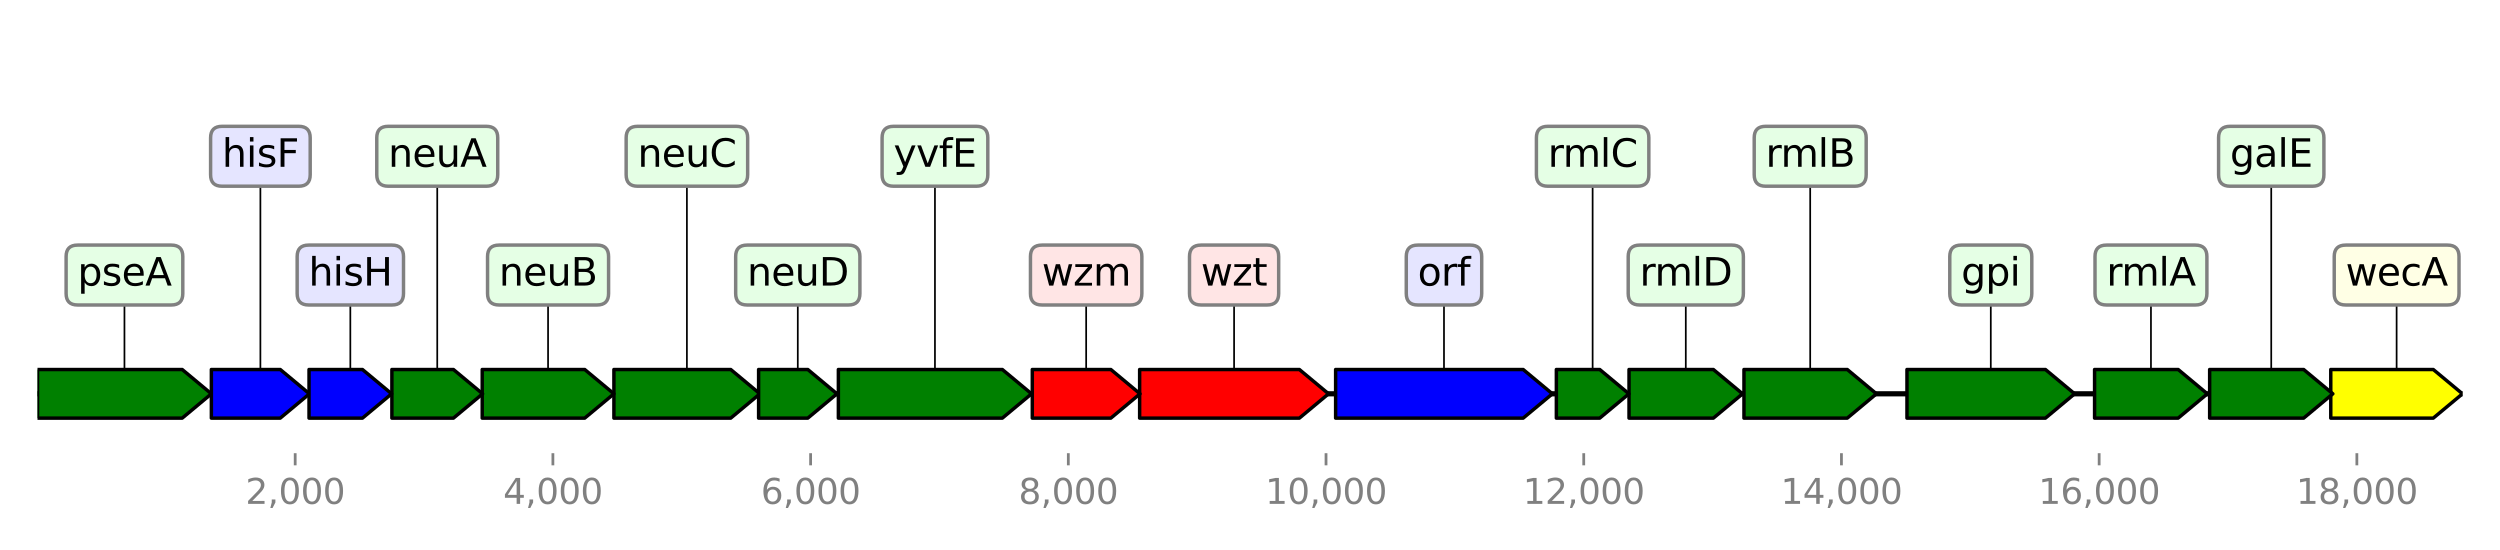 <?xml version="1.0" encoding="utf-8" standalone="no"?>
<!DOCTYPE svg PUBLIC "-//W3C//DTD SVG 1.1//EN"
  "http://www.w3.org/Graphics/SVG/1.1/DTD/svg11.dtd">
<svg height="158.4pt" version="1.1" viewBox="0 0 720 158.4" width="720pt" xmlns="http://www.w3.org/2000/svg" xmlns:xlink="http://www.w3.org/1999/xlink">
 <defs>
  <style type="text/css">*{stroke-linecap:butt;stroke-linejoin:round;}</style>
 </defs>
 <g id="figure_1">
  <g id="patch_1">
   <path d="M 0 158.4 
L 720 158.4 
L 720 0 
L 0 0 
z
" style="fill:#ffffff;"/>
  </g>
  <g id="axes_1">
   <g id="line2d_1">
    <path clip-path="url(#ped164bb887)" d="M 10.8 113.417 
L 709.2 113.417 
" style="fill:none;stroke:#000000;stroke-linecap:square;stroke-width:1.5;"/>
   </g>
   <g id="line2d_2">
    <path clip-path="url(#ped164bb887)" d="M 415.869 79.211 
L 415.869 113.417 
" style="fill:none;stroke:#000000;stroke-linecap:square;stroke-width:0.5;"/>
   </g>
   <g id="line2d_3">
    <path clip-path="url(#ped164bb887)" d="M 269.265 45.006 
L 269.265 113.417 
" style="fill:none;stroke:#000000;stroke-linecap:square;stroke-width:0.5;"/>
   </g>
   <g id="line2d_4">
    <path clip-path="url(#ped164bb887)" d="M 355.417 79.211 
L 355.417 113.417 
" style="fill:none;stroke:#000000;stroke-linecap:square;stroke-width:0.5;"/>
   </g>
   <g id="line2d_5">
    <path clip-path="url(#ped164bb887)" d="M 35.842 79.211 
L 35.842 113.417 
" style="fill:none;stroke:#000000;stroke-linecap:square;stroke-width:0.5;"/>
   </g>
   <g id="line2d_6">
    <path clip-path="url(#ped164bb887)" d="M 573.347 79.211 
L 573.347 113.417 
" style="fill:none;stroke:#000000;stroke-linecap:square;stroke-width:0.5;"/>
   </g>
   <g id="line2d_7">
    <path clip-path="url(#ped164bb887)" d="M 197.828 45.006 
L 197.828 113.417 
" style="fill:none;stroke:#000000;stroke-linecap:square;stroke-width:0.5;"/>
   </g>
   <g id="line2d_8">
    <path clip-path="url(#ped164bb887)" d="M 521.337 45.006 
L 521.337 113.417 
" style="fill:none;stroke:#000000;stroke-linecap:square;stroke-width:0.5;"/>
   </g>
   <g id="line2d_9">
    <path clip-path="url(#ped164bb887)" d="M 157.842 79.211 
L 157.842 113.417 
" style="fill:none;stroke:#000000;stroke-linecap:square;stroke-width:0.5;"/>
   </g>
   <g id="line2d_10">
    <path clip-path="url(#ped164bb887)" d="M 690.226 79.211 
L 690.226 113.417 
" style="fill:none;stroke:#000000;stroke-linecap:square;stroke-width:0.5;"/>
   </g>
   <g id="line2d_11">
    <path clip-path="url(#ped164bb887)" d="M 654.117 45.006 
L 654.117 113.417 
" style="fill:none;stroke:#000000;stroke-linecap:square;stroke-width:0.5;"/>
   </g>
   <g id="line2d_12">
    <path clip-path="url(#ped164bb887)" d="M 485.507 79.211 
L 485.507 113.417 
" style="fill:none;stroke:#000000;stroke-linecap:square;stroke-width:0.5;"/>
   </g>
   <g id="line2d_13">
    <path clip-path="url(#ped164bb887)" d="M 619.475 79.211 
L 619.475 113.417 
" style="fill:none;stroke:#000000;stroke-linecap:square;stroke-width:0.5;"/>
   </g>
   <g id="line2d_14">
    <path clip-path="url(#ped164bb887)" d="M 312.814 79.211 
L 312.814 113.417 
" style="fill:none;stroke:#000000;stroke-linecap:square;stroke-width:0.5;"/>
   </g>
   <g id="line2d_15">
    <path clip-path="url(#ped164bb887)" d="M 74.993 45.006 
L 74.993 113.417 
" style="fill:none;stroke:#000000;stroke-linecap:square;stroke-width:0.5;"/>
   </g>
   <g id="line2d_16">
    <path clip-path="url(#ped164bb887)" d="M 125.927 45.006 
L 125.927 113.417 
" style="fill:none;stroke:#000000;stroke-linecap:square;stroke-width:0.5;"/>
   </g>
   <g id="line2d_17">
    <path clip-path="url(#ped164bb887)" d="M 100.896 79.211 
L 100.896 113.417 
" style="fill:none;stroke:#000000;stroke-linecap:square;stroke-width:0.5;"/>
   </g>
   <g id="line2d_18">
    <path clip-path="url(#ped164bb887)" d="M 229.762 79.211 
L 229.762 113.417 
" style="fill:none;stroke:#000000;stroke-linecap:square;stroke-width:0.5;"/>
   </g>
   <g id="line2d_19">
    <path clip-path="url(#ped164bb887)" d="M 458.676 45.006 
L 458.676 113.417 
" style="fill:none;stroke:#000000;stroke-linecap:square;stroke-width:0.5;"/>
   </g>
   <g id="patch_2">
    <path clip-path="url(#ped164bb887)" d="M 384.66 106.417 
Q 411.669 106.417 438.679 106.417 
L 438.679 106.417 
Q 442.879 109.917 447.079 113.417 
Q 442.879 116.917 438.679 120.417 
L 438.679 120.417 
Q 411.669 120.417 384.66 120.417 
L 384.66 106.417 
z
" style="fill:#0000ff;stroke:#000000;stroke-linecap:round;"/>
   </g>
   <g id="patch_3">
    <path clip-path="url(#ped164bb887)" d="M 241.451 106.417 
Q 265.064 106.417 288.676 106.417 
L 288.676 106.417 
Q 292.878 109.917 297.08 113.417 
Q 292.878 116.917 288.676 120.417 
L 288.676 120.417 
Q 265.064 120.417 241.451 120.417 
L 241.451 106.417 
z
" style="fill:#008000;stroke:#000000;stroke-linecap:round;"/>
   </g>
   <g id="patch_4">
    <path clip-path="url(#ped164bb887)" d="M 328.215 106.417 
Q 351.218 106.417 374.221 106.417 
L 374.221 106.417 
Q 378.42 109.917 382.619 113.417 
Q 378.42 116.917 374.221 120.417 
L 374.221 120.417 
Q 351.218 120.417 328.215 120.417 
L 328.215 106.417 
z
" style="fill:#ff0000;stroke:#000000;stroke-linecap:round;"/>
   </g>
   <g id="patch_5">
    <path clip-path="url(#ped164bb887)" d="M 10.811 106.417 
Q 31.642 106.417 52.473 106.417 
L 52.473 106.417 
Q 56.673 109.917 60.873 113.417 
Q 56.673 116.917 52.473 120.417 
L 52.473 120.417 
Q 31.642 120.417 10.811 120.417 
L 10.811 106.417 
z
" style="fill:#008000;stroke:#000000;stroke-linecap:round;"/>
   </g>
   <g id="patch_6">
    <path clip-path="url(#ped164bb887)" d="M 549.207 106.417 
Q 569.146 106.417 589.086 106.417 
L 589.086 106.417 
Q 593.286 109.917 597.487 113.417 
Q 593.286 116.917 589.086 120.417 
L 589.086 120.417 
Q 569.146 120.417 549.207 120.417 
L 549.207 106.417 
z
" style="fill:#008000;stroke:#000000;stroke-linecap:round;"/>
   </g>
   <g id="patch_7">
    <path clip-path="url(#ped164bb887)" d="M 176.805 106.417 
Q 193.629 106.417 210.452 106.417 
L 210.452 106.417 
Q 214.651 109.917 218.851 113.417 
Q 214.651 116.917 210.452 120.417 
L 210.452 120.417 
Q 193.629 120.417 176.805 120.417 
L 176.805 106.417 
z
" style="fill:#008000;stroke:#000000;stroke-linecap:round;"/>
   </g>
   <g id="patch_8">
    <path clip-path="url(#ped164bb887)" d="M 502.262 106.417 
Q 517.139 106.417 532.015 106.417 
L 532.015 106.417 
Q 536.213 109.917 540.411 113.417 
Q 536.213 116.917 532.015 120.417 
L 532.015 120.417 
Q 517.139 120.417 502.262 120.417 
L 502.262 106.417 
z
" style="fill:#008000;stroke:#000000;stroke-linecap:round;"/>
   </g>
   <g id="patch_9">
    <path clip-path="url(#ped164bb887)" d="M 138.879 106.417 
Q 153.64 106.417 168.402 106.417 
L 168.402 106.417 
Q 172.604 109.917 176.805 113.417 
Q 172.604 116.917 168.402 120.417 
L 168.402 120.417 
Q 153.64 120.417 138.879 120.417 
L 138.879 106.417 
z
" style="fill:#008000;stroke:#000000;stroke-linecap:round;"/>
   </g>
   <g id="patch_10">
    <path clip-path="url(#ped164bb887)" d="M 671.262 106.417 
Q 686.024 106.417 700.786 106.417 
L 700.786 106.417 
Q 704.987 109.917 709.189 113.417 
Q 704.987 116.917 700.786 120.417 
L 700.786 120.417 
Q 686.024 120.417 671.262 120.417 
L 671.262 106.417 
z
" style="fill:#ffff00;stroke:#000000;stroke-linecap:round;"/>
   </g>
   <g id="patch_11">
    <path clip-path="url(#ped164bb887)" d="M 636.379 106.417 
Q 649.919 106.417 663.459 106.417 
L 663.459 106.417 
Q 667.657 109.917 671.856 113.417 
Q 667.657 116.917 663.459 120.417 
L 663.459 120.417 
Q 649.919 120.417 636.379 120.417 
L 636.379 106.417 
z
" style="fill:#008000;stroke:#000000;stroke-linecap:round;"/>
   </g>
   <g id="patch_12">
    <path clip-path="url(#ped164bb887)" d="M 469.16 106.417 
Q 481.306 106.417 493.453 106.417 
L 493.453 106.417 
Q 497.653 109.917 501.854 113.417 
Q 497.653 116.917 493.453 120.417 
L 493.453 120.417 
Q 481.306 120.417 469.16 120.417 
L 469.16 106.417 
z
" style="fill:#008000;stroke:#000000;stroke-linecap:round;"/>
   </g>
   <g id="patch_13">
    <path clip-path="url(#ped164bb887)" d="M 603.239 106.417 
Q 615.275 106.417 627.311 106.417 
L 627.311 106.417 
Q 631.511 109.917 635.711 113.417 
Q 631.511 116.917 627.311 120.417 
L 627.311 120.417 
Q 615.275 120.417 603.239 120.417 
L 603.239 106.417 
z
" style="fill:#008000;stroke:#000000;stroke-linecap:round;"/>
   </g>
   <g id="patch_14">
    <path clip-path="url(#ped164bb887)" d="M 297.302 106.417 
Q 308.613 106.417 319.923 106.417 
L 319.923 106.417 
Q 324.125 109.917 328.326 113.417 
Q 324.125 116.917 319.923 120.417 
L 319.923 120.417 
Q 308.613 120.417 297.302 120.417 
L 297.302 106.417 
z
" style="fill:#ff0000;stroke:#000000;stroke-linecap:round;"/>
   </g>
   <g id="patch_15">
    <path clip-path="url(#ped164bb887)" d="M 60.873 106.417 
Q 70.793 106.417 80.713 106.417 
L 80.713 106.417 
Q 84.913 109.917 89.114 113.417 
Q 84.913 116.917 80.713 120.417 
L 80.713 120.417 
Q 70.793 120.417 60.873 120.417 
L 60.873 106.417 
z
" style="fill:#0000ff;stroke:#000000;stroke-linecap:round;"/>
   </g>
   <g id="patch_16">
    <path clip-path="url(#ped164bb887)" d="M 112.864 106.417 
Q 121.729 106.417 130.593 106.417 
L 130.593 106.417 
Q 134.791 109.917 138.99 113.417 
Q 134.791 116.917 130.593 120.417 
L 130.593 120.417 
Q 121.729 120.417 112.864 120.417 
L 112.864 106.417 
z
" style="fill:#008000;stroke:#000000;stroke-linecap:round;"/>
   </g>
   <g id="patch_17">
    <path clip-path="url(#ped164bb887)" d="M 89.002 106.417 
Q 96.696 106.417 104.389 106.417 
L 104.389 106.417 
Q 108.59 109.917 112.79 113.417 
Q 108.59 116.917 104.389 120.417 
L 104.389 120.417 
Q 96.696 120.417 89.002 120.417 
L 89.002 106.417 
z
" style="fill:#0000ff;stroke:#000000;stroke-linecap:round;"/>
   </g>
   <g id="patch_18">
    <path clip-path="url(#ped164bb887)" d="M 218.48 106.417 
Q 225.563 106.417 232.645 106.417 
L 232.645 106.417 
Q 236.844 109.917 241.043 113.417 
Q 236.844 116.917 232.645 120.417 
L 232.645 120.417 
Q 225.563 120.417 218.48 120.417 
L 218.48 106.417 
z
" style="fill:#008000;stroke:#000000;stroke-linecap:round;"/>
   </g>
   <g id="patch_19">
    <path clip-path="url(#ped164bb887)" d="M 448.23 106.417 
Q 454.477 106.417 460.724 106.417 
L 460.724 106.417 
Q 464.923 109.917 469.123 113.417 
Q 464.923 116.917 460.724 120.417 
L 460.724 120.417 
Q 454.477 120.417 448.23 120.417 
L 448.23 106.417 
z
" style="fill:#008000;stroke:#000000;stroke-linecap:round;"/>
   </g>
   <g id="matplotlib.axis_1">
    <g id="xtick_1">
     <g id="line2d_20">
      <defs>
       <path d="M 0 0 
L 0 3.5 
" id="mb4ca0b8ef0" style="stroke:#808080;stroke-width:0.8;"/>
      </defs>
      <g>
       <use style="fill:#808080;stroke:#808080;stroke-width:0.8;" x="85.013" xlink:href="#mb4ca0b8ef0" y="130.52"/>
      </g>
     </g>
     <g id="text_1">
      <!-- 2,000 -->
      <g style="fill:#808080;" transform="translate(70.699 145.118)scale(0.1 -0.1)">
       <defs>
        <path d="M 1228 531 
L 3431 531 
L 3431 0 
L 469 0 
L 469 531 
Q 828 903 1448 1529 
Q 2069 2156 2228 2338 
Q 2531 2678 2651 2914 
Q 2772 3150 2772 3378 
Q 2772 3750 2511 3984 
Q 2250 4219 1831 4219 
Q 1534 4219 1204 4116 
Q 875 4013 500 3803 
L 500 4441 
Q 881 4594 1212 4672 
Q 1544 4750 1819 4750 
Q 2544 4750 2975 4387 
Q 3406 4025 3406 3419 
Q 3406 3131 3298 2873 
Q 3191 2616 2906 2266 
Q 2828 2175 2409 1742 
Q 1991 1309 1228 531 
z
" id="DejaVuSans-32" transform="scale(0.016)"/>
        <path d="M 750 794 
L 1409 794 
L 1409 256 
L 897 -744 
L 494 -744 
L 750 256 
L 750 794 
z
" id="DejaVuSans-2c" transform="scale(0.016)"/>
        <path d="M 2034 4250 
Q 1547 4250 1301 3770 
Q 1056 3291 1056 2328 
Q 1056 1369 1301 889 
Q 1547 409 2034 409 
Q 2525 409 2770 889 
Q 3016 1369 3016 2328 
Q 3016 3291 2770 3770 
Q 2525 4250 2034 4250 
z
M 2034 4750 
Q 2819 4750 3233 4129 
Q 3647 3509 3647 2328 
Q 3647 1150 3233 529 
Q 2819 -91 2034 -91 
Q 1250 -91 836 529 
Q 422 1150 422 2328 
Q 422 3509 836 4129 
Q 1250 4750 2034 4750 
z
" id="DejaVuSans-30" transform="scale(0.016)"/>
       </defs>
       <use xlink:href="#DejaVuSans-32"/>
       <use x="63.623" xlink:href="#DejaVuSans-2c"/>
       <use x="95.41" xlink:href="#DejaVuSans-30"/>
       <use x="159.033" xlink:href="#DejaVuSans-30"/>
       <use x="222.656" xlink:href="#DejaVuSans-30"/>
      </g>
     </g>
    </g>
    <g id="xtick_2">
     <g id="line2d_21">
      <g>
       <use style="fill:#808080;stroke:#808080;stroke-width:0.8;" x="159.234" xlink:href="#mb4ca0b8ef0" y="130.52"/>
      </g>
     </g>
     <g id="text_2">
      <!-- 4,000 -->
      <g style="fill:#808080;" transform="translate(144.92 145.118)scale(0.1 -0.1)">
       <defs>
        <path d="M 2419 4116 
L 825 1625 
L 2419 1625 
L 2419 4116 
z
M 2253 4666 
L 3047 4666 
L 3047 1625 
L 3713 1625 
L 3713 1100 
L 3047 1100 
L 3047 0 
L 2419 0 
L 2419 1100 
L 313 1100 
L 313 1709 
L 2253 4666 
z
" id="DejaVuSans-34" transform="scale(0.016)"/>
       </defs>
       <use xlink:href="#DejaVuSans-34"/>
       <use x="63.623" xlink:href="#DejaVuSans-2c"/>
       <use x="95.41" xlink:href="#DejaVuSans-30"/>
       <use x="159.033" xlink:href="#DejaVuSans-30"/>
       <use x="222.656" xlink:href="#DejaVuSans-30"/>
      </g>
     </g>
    </g>
    <g id="xtick_3">
     <g id="line2d_22">
      <g>
       <use style="fill:#808080;stroke:#808080;stroke-width:0.8;" x="233.454" xlink:href="#mb4ca0b8ef0" y="130.52"/>
      </g>
     </g>
     <g id="text_3">
      <!-- 6,000 -->
      <g style="fill:#808080;" transform="translate(219.14 145.118)scale(0.1 -0.1)">
       <defs>
        <path d="M 2113 2584 
Q 1688 2584 1439 2293 
Q 1191 2003 1191 1497 
Q 1191 994 1439 701 
Q 1688 409 2113 409 
Q 2538 409 2786 701 
Q 3034 994 3034 1497 
Q 3034 2003 2786 2293 
Q 2538 2584 2113 2584 
z
M 3366 4563 
L 3366 3988 
Q 3128 4100 2886 4159 
Q 2644 4219 2406 4219 
Q 1781 4219 1451 3797 
Q 1122 3375 1075 2522 
Q 1259 2794 1537 2939 
Q 1816 3084 2150 3084 
Q 2853 3084 3261 2657 
Q 3669 2231 3669 1497 
Q 3669 778 3244 343 
Q 2819 -91 2113 -91 
Q 1303 -91 875 529 
Q 447 1150 447 2328 
Q 447 3434 972 4092 
Q 1497 4750 2381 4750 
Q 2619 4750 2861 4703 
Q 3103 4656 3366 4563 
z
" id="DejaVuSans-36" transform="scale(0.016)"/>
       </defs>
       <use xlink:href="#DejaVuSans-36"/>
       <use x="63.623" xlink:href="#DejaVuSans-2c"/>
       <use x="95.41" xlink:href="#DejaVuSans-30"/>
       <use x="159.033" xlink:href="#DejaVuSans-30"/>
       <use x="222.656" xlink:href="#DejaVuSans-30"/>
      </g>
     </g>
    </g>
    <g id="xtick_4">
     <g id="line2d_23">
      <g>
       <use style="fill:#808080;stroke:#808080;stroke-width:0.8;" x="307.675" xlink:href="#mb4ca0b8ef0" y="130.52"/>
      </g>
     </g>
     <g id="text_4">
      <!-- 8,000 -->
      <g style="fill:#808080;" transform="translate(293.36 145.118)scale(0.1 -0.1)">
       <defs>
        <path d="M 2034 2216 
Q 1584 2216 1326 1975 
Q 1069 1734 1069 1313 
Q 1069 891 1326 650 
Q 1584 409 2034 409 
Q 2484 409 2743 651 
Q 3003 894 3003 1313 
Q 3003 1734 2745 1975 
Q 2488 2216 2034 2216 
z
M 1403 2484 
Q 997 2584 770 2862 
Q 544 3141 544 3541 
Q 544 4100 942 4425 
Q 1341 4750 2034 4750 
Q 2731 4750 3128 4425 
Q 3525 4100 3525 3541 
Q 3525 3141 3298 2862 
Q 3072 2584 2669 2484 
Q 3125 2378 3379 2068 
Q 3634 1759 3634 1313 
Q 3634 634 3220 271 
Q 2806 -91 2034 -91 
Q 1263 -91 848 271 
Q 434 634 434 1313 
Q 434 1759 690 2068 
Q 947 2378 1403 2484 
z
M 1172 3481 
Q 1172 3119 1398 2916 
Q 1625 2713 2034 2713 
Q 2441 2713 2670 2916 
Q 2900 3119 2900 3481 
Q 2900 3844 2670 4047 
Q 2441 4250 2034 4250 
Q 1625 4250 1398 4047 
Q 1172 3844 1172 3481 
z
" id="DejaVuSans-38" transform="scale(0.016)"/>
       </defs>
       <use xlink:href="#DejaVuSans-38"/>
       <use x="63.623" xlink:href="#DejaVuSans-2c"/>
       <use x="95.41" xlink:href="#DejaVuSans-30"/>
       <use x="159.033" xlink:href="#DejaVuSans-30"/>
       <use x="222.656" xlink:href="#DejaVuSans-30"/>
      </g>
     </g>
    </g>
    <g id="xtick_5">
     <g id="line2d_24">
      <g>
       <use style="fill:#808080;stroke:#808080;stroke-width:0.8;" x="381.895" xlink:href="#mb4ca0b8ef0" y="130.52"/>
      </g>
     </g>
     <g id="text_5">
      <!-- 10,000 -->
      <g style="fill:#808080;" transform="translate(364.4 145.118)scale(0.1 -0.1)">
       <defs>
        <path d="M 794 531 
L 1825 531 
L 1825 4091 
L 703 3866 
L 703 4441 
L 1819 4666 
L 2450 4666 
L 2450 531 
L 3481 531 
L 3481 0 
L 794 0 
L 794 531 
z
" id="DejaVuSans-31" transform="scale(0.016)"/>
       </defs>
       <use xlink:href="#DejaVuSans-31"/>
       <use x="63.623" xlink:href="#DejaVuSans-30"/>
       <use x="127.246" xlink:href="#DejaVuSans-2c"/>
       <use x="159.033" xlink:href="#DejaVuSans-30"/>
       <use x="222.656" xlink:href="#DejaVuSans-30"/>
       <use x="286.279" xlink:href="#DejaVuSans-30"/>
      </g>
     </g>
    </g>
    <g id="xtick_6">
     <g id="line2d_25">
      <g>
       <use style="fill:#808080;stroke:#808080;stroke-width:0.8;" x="456.116" xlink:href="#mb4ca0b8ef0" y="130.52"/>
      </g>
     </g>
     <g id="text_6">
      <!-- 12,000 -->
      <g style="fill:#808080;" transform="translate(438.62 145.118)scale(0.1 -0.1)">
       <use xlink:href="#DejaVuSans-31"/>
       <use x="63.623" xlink:href="#DejaVuSans-32"/>
       <use x="127.246" xlink:href="#DejaVuSans-2c"/>
       <use x="159.033" xlink:href="#DejaVuSans-30"/>
       <use x="222.656" xlink:href="#DejaVuSans-30"/>
       <use x="286.279" xlink:href="#DejaVuSans-30"/>
      </g>
     </g>
    </g>
    <g id="xtick_7">
     <g id="line2d_26">
      <g>
       <use style="fill:#808080;stroke:#808080;stroke-width:0.8;" x="530.336" xlink:href="#mb4ca0b8ef0" y="130.52"/>
      </g>
     </g>
     <g id="text_7">
      <!-- 14,000 -->
      <g style="fill:#808080;" transform="translate(512.841 145.118)scale(0.1 -0.1)">
       <use xlink:href="#DejaVuSans-31"/>
       <use x="63.623" xlink:href="#DejaVuSans-34"/>
       <use x="127.246" xlink:href="#DejaVuSans-2c"/>
       <use x="159.033" xlink:href="#DejaVuSans-30"/>
       <use x="222.656" xlink:href="#DejaVuSans-30"/>
       <use x="286.279" xlink:href="#DejaVuSans-30"/>
      </g>
     </g>
    </g>
    <g id="xtick_8">
     <g id="line2d_27">
      <g>
       <use style="fill:#808080;stroke:#808080;stroke-width:0.8;" x="604.557" xlink:href="#mb4ca0b8ef0" y="130.52"/>
      </g>
     </g>
     <g id="text_8">
      <!-- 16,000 -->
      <g style="fill:#808080;" transform="translate(587.061 145.118)scale(0.1 -0.1)">
       <use xlink:href="#DejaVuSans-31"/>
       <use x="63.623" xlink:href="#DejaVuSans-36"/>
       <use x="127.246" xlink:href="#DejaVuSans-2c"/>
       <use x="159.033" xlink:href="#DejaVuSans-30"/>
       <use x="222.656" xlink:href="#DejaVuSans-30"/>
       <use x="286.279" xlink:href="#DejaVuSans-30"/>
      </g>
     </g>
    </g>
    <g id="xtick_9">
     <g id="line2d_28">
      <g>
       <use style="fill:#808080;stroke:#808080;stroke-width:0.8;" x="678.777" xlink:href="#mb4ca0b8ef0" y="130.52"/>
      </g>
     </g>
     <g id="text_9">
      <!-- 18,000 -->
      <g style="fill:#808080;" transform="translate(661.282 145.118)scale(0.1 -0.1)">
       <use xlink:href="#DejaVuSans-31"/>
       <use x="63.623" xlink:href="#DejaVuSans-38"/>
       <use x="127.246" xlink:href="#DejaVuSans-2c"/>
       <use x="159.033" xlink:href="#DejaVuSans-30"/>
       <use x="222.656" xlink:href="#DejaVuSans-30"/>
       <use x="286.279" xlink:href="#DejaVuSans-30"/>
      </g>
     </g>
    </g>
   </g>
   <g id="linkto_orf">
    <g id="patch_20">
     <a xlink:href="orf">
      <path d="M 408.307 87.834 
L 423.432 87.834 
Q 426.732 87.834 426.732 84.534 
L 426.732 73.888 
Q 426.732 70.588 423.432 70.588 
L 408.307 70.588 
Q 405.007 70.588 405.007 73.888 
L 405.007 84.534 
Q 405.007 87.834 408.307 87.834 
z
" style="fill:#e5e5ff;stroke:#808080;stroke-linejoin:miter;"/>
     </a>
    </g>
    <!-- orf -->
    <g transform="translate(408.307 82.247)scale(0.11 -0.11)">
     <defs>
      <path d="M 1959 3097 
Q 1497 3097 1228 2736 
Q 959 2375 959 1747 
Q 959 1119 1226 758 
Q 1494 397 1959 397 
Q 2419 397 2687 759 
Q 2956 1122 2956 1747 
Q 2956 2369 2687 2733 
Q 2419 3097 1959 3097 
z
M 1959 3584 
Q 2709 3584 3137 3096 
Q 3566 2609 3566 1747 
Q 3566 888 3137 398 
Q 2709 -91 1959 -91 
Q 1206 -91 779 398 
Q 353 888 353 1747 
Q 353 2609 779 3096 
Q 1206 3584 1959 3584 
z
" id="DejaVuSans-6f" transform="scale(0.016)"/>
      <path d="M 2631 2963 
Q 2534 3019 2420 3045 
Q 2306 3072 2169 3072 
Q 1681 3072 1420 2755 
Q 1159 2438 1159 1844 
L 1159 0 
L 581 0 
L 581 3500 
L 1159 3500 
L 1159 2956 
Q 1341 3275 1631 3429 
Q 1922 3584 2338 3584 
Q 2397 3584 2469 3576 
Q 2541 3569 2628 3553 
L 2631 2963 
z
" id="DejaVuSans-72" transform="scale(0.016)"/>
      <path d="M 2375 4863 
L 2375 4384 
L 1825 4384 
Q 1516 4384 1395 4259 
Q 1275 4134 1275 3809 
L 1275 3500 
L 2222 3500 
L 2222 3053 
L 1275 3053 
L 1275 0 
L 697 0 
L 697 3053 
L 147 3053 
L 147 3500 
L 697 3500 
L 697 3744 
Q 697 4328 969 4595 
Q 1241 4863 1831 4863 
L 2375 4863 
z
" id="DejaVuSans-66" transform="scale(0.016)"/>
     </defs>
     <use xlink:href="#DejaVuSans-6f"/>
     <use x="61.182" xlink:href="#DejaVuSans-72"/>
     <use x="102.295" xlink:href="#DejaVuSans-66"/>
    </g>
   </g>
   <g id="linkto_yvfE">
    <g id="patch_21">
     <a xlink:href="yvfE">
      <path d="M 257.343 53.629 
L 281.188 53.629 
Q 284.488 53.629 284.488 50.329 
L 284.488 39.683 
Q 284.488 36.383 281.188 36.383 
L 257.343 36.383 
Q 254.043 36.383 254.043 39.683 
L 254.043 50.329 
Q 254.043 53.629 257.343 53.629 
z
" style="fill:#e5ffe5;stroke:#808080;stroke-linejoin:miter;"/>
     </a>
    </g>
    <!-- yvfE -->
    <g transform="translate(257.343 48.041)scale(0.11 -0.11)">
     <defs>
      <path d="M 2059 -325 
Q 1816 -950 1584 -1140 
Q 1353 -1331 966 -1331 
L 506 -1331 
L 506 -850 
L 844 -850 
Q 1081 -850 1212 -737 
Q 1344 -625 1503 -206 
L 1606 56 
L 191 3500 
L 800 3500 
L 1894 763 
L 2988 3500 
L 3597 3500 
L 2059 -325 
z
" id="DejaVuSans-79" transform="scale(0.016)"/>
      <path d="M 191 3500 
L 800 3500 
L 1894 563 
L 2988 3500 
L 3597 3500 
L 2284 0 
L 1503 0 
L 191 3500 
z
" id="DejaVuSans-76" transform="scale(0.016)"/>
      <path d="M 628 4666 
L 3578 4666 
L 3578 4134 
L 1259 4134 
L 1259 2753 
L 3481 2753 
L 3481 2222 
L 1259 2222 
L 1259 531 
L 3634 531 
L 3634 0 
L 628 0 
L 628 4666 
z
" id="DejaVuSans-45" transform="scale(0.016)"/>
     </defs>
     <use xlink:href="#DejaVuSans-79"/>
     <use x="59.18" xlink:href="#DejaVuSans-76"/>
     <use x="118.359" xlink:href="#DejaVuSans-66"/>
     <use x="153.564" xlink:href="#DejaVuSans-45"/>
    </g>
   </g>
   <g id="linkto_wzt">
    <g id="patch_22">
     <a xlink:href="wzt">
      <path d="M 345.876 87.834 
L 364.958 87.834 
Q 368.258 87.834 368.258 84.534 
L 368.258 73.888 
Q 368.258 70.588 364.958 70.588 
L 345.876 70.588 
Q 342.576 70.588 342.576 73.888 
L 342.576 84.534 
Q 342.576 87.834 345.876 87.834 
z
" style="fill:#ffe5e5;stroke:#808080;stroke-linejoin:miter;"/>
     </a>
    </g>
    <!-- wzt -->
    <g transform="translate(345.876 82.247)scale(0.11 -0.11)">
     <defs>
      <path d="M 269 3500 
L 844 3500 
L 1563 769 
L 2278 3500 
L 2956 3500 
L 3675 769 
L 4391 3500 
L 4966 3500 
L 4050 0 
L 3372 0 
L 2619 2869 
L 1863 0 
L 1184 0 
L 269 3500 
z
" id="DejaVuSans-77" transform="scale(0.016)"/>
      <path d="M 353 3500 
L 3084 3500 
L 3084 2975 
L 922 459 
L 3084 459 
L 3084 0 
L 275 0 
L 275 525 
L 2438 3041 
L 353 3041 
L 353 3500 
z
" id="DejaVuSans-7a" transform="scale(0.016)"/>
      <path d="M 1172 4494 
L 1172 3500 
L 2356 3500 
L 2356 3053 
L 1172 3053 
L 1172 1153 
Q 1172 725 1289 603 
Q 1406 481 1766 481 
L 2356 481 
L 2356 0 
L 1766 0 
Q 1100 0 847 248 
Q 594 497 594 1153 
L 594 3053 
L 172 3053 
L 172 3500 
L 594 3500 
L 594 4494 
L 1172 4494 
z
" id="DejaVuSans-74" transform="scale(0.016)"/>
     </defs>
     <use xlink:href="#DejaVuSans-77"/>
     <use x="81.787" xlink:href="#DejaVuSans-7a"/>
     <use x="134.277" xlink:href="#DejaVuSans-74"/>
    </g>
   </g>
   <g id="linkto_pseA">
    <g id="patch_23">
     <a xlink:href="pseA">
      <path d="M 22.339 87.834 
L 49.345 87.834 
Q 52.645 87.834 52.645 84.534 
L 52.645 73.888 
Q 52.645 70.588 49.345 70.588 
L 22.339 70.588 
Q 19.039 70.588 19.039 73.888 
L 19.039 84.534 
Q 19.039 87.834 22.339 87.834 
z
" style="fill:#e5ffe5;stroke:#808080;stroke-linejoin:miter;"/>
     </a>
    </g>
    <!-- pseA -->
    <g transform="translate(22.339 82.247)scale(0.11 -0.11)">
     <defs>
      <path d="M 1159 525 
L 1159 -1331 
L 581 -1331 
L 581 3500 
L 1159 3500 
L 1159 2969 
Q 1341 3281 1617 3432 
Q 1894 3584 2278 3584 
Q 2916 3584 3314 3078 
Q 3713 2572 3713 1747 
Q 3713 922 3314 415 
Q 2916 -91 2278 -91 
Q 1894 -91 1617 61 
Q 1341 213 1159 525 
z
M 3116 1747 
Q 3116 2381 2855 2742 
Q 2594 3103 2138 3103 
Q 1681 3103 1420 2742 
Q 1159 2381 1159 1747 
Q 1159 1113 1420 752 
Q 1681 391 2138 391 
Q 2594 391 2855 752 
Q 3116 1113 3116 1747 
z
" id="DejaVuSans-70" transform="scale(0.016)"/>
      <path d="M 2834 3397 
L 2834 2853 
Q 2591 2978 2328 3040 
Q 2066 3103 1784 3103 
Q 1356 3103 1142 2972 
Q 928 2841 928 2578 
Q 928 2378 1081 2264 
Q 1234 2150 1697 2047 
L 1894 2003 
Q 2506 1872 2764 1633 
Q 3022 1394 3022 966 
Q 3022 478 2636 193 
Q 2250 -91 1575 -91 
Q 1294 -91 989 -36 
Q 684 19 347 128 
L 347 722 
Q 666 556 975 473 
Q 1284 391 1588 391 
Q 1994 391 2212 530 
Q 2431 669 2431 922 
Q 2431 1156 2273 1281 
Q 2116 1406 1581 1522 
L 1381 1569 
Q 847 1681 609 1914 
Q 372 2147 372 2553 
Q 372 3047 722 3315 
Q 1072 3584 1716 3584 
Q 2034 3584 2315 3537 
Q 2597 3491 2834 3397 
z
" id="DejaVuSans-73" transform="scale(0.016)"/>
      <path d="M 3597 1894 
L 3597 1613 
L 953 1613 
Q 991 1019 1311 708 
Q 1631 397 2203 397 
Q 2534 397 2845 478 
Q 3156 559 3463 722 
L 3463 178 
Q 3153 47 2828 -22 
Q 2503 -91 2169 -91 
Q 1331 -91 842 396 
Q 353 884 353 1716 
Q 353 2575 817 3079 
Q 1281 3584 2069 3584 
Q 2775 3584 3186 3129 
Q 3597 2675 3597 1894 
z
M 3022 2063 
Q 3016 2534 2758 2815 
Q 2500 3097 2075 3097 
Q 1594 3097 1305 2825 
Q 1016 2553 972 2059 
L 3022 2063 
z
" id="DejaVuSans-65" transform="scale(0.016)"/>
      <path d="M 2188 4044 
L 1331 1722 
L 3047 1722 
L 2188 4044 
z
M 1831 4666 
L 2547 4666 
L 4325 0 
L 3669 0 
L 3244 1197 
L 1141 1197 
L 716 0 
L 50 0 
L 1831 4666 
z
" id="DejaVuSans-41" transform="scale(0.016)"/>
     </defs>
     <use xlink:href="#DejaVuSans-70"/>
     <use x="63.477" xlink:href="#DejaVuSans-73"/>
     <use x="115.576" xlink:href="#DejaVuSans-65"/>
     <use x="177.1" xlink:href="#DejaVuSans-41"/>
    </g>
   </g>
   <g id="linkto_gpi">
    <g id="patch_24">
     <a xlink:href="gpi">
      <path d="M 564.836 87.834 
L 581.858 87.834 
Q 585.158 87.834 585.158 84.534 
L 585.158 73.888 
Q 585.158 70.588 581.858 70.588 
L 564.836 70.588 
Q 561.536 70.588 561.536 73.888 
L 561.536 84.534 
Q 561.536 87.834 564.836 87.834 
z
" style="fill:#e5ffe5;stroke:#808080;stroke-linejoin:miter;"/>
     </a>
    </g>
    <!-- gpi -->
    <g transform="translate(564.836 82.247)scale(0.11 -0.11)">
     <defs>
      <path d="M 2906 1791 
Q 2906 2416 2648 2759 
Q 2391 3103 1925 3103 
Q 1463 3103 1205 2759 
Q 947 2416 947 1791 
Q 947 1169 1205 825 
Q 1463 481 1925 481 
Q 2391 481 2648 825 
Q 2906 1169 2906 1791 
z
M 3481 434 
Q 3481 -459 3084 -895 
Q 2688 -1331 1869 -1331 
Q 1566 -1331 1297 -1286 
Q 1028 -1241 775 -1147 
L 775 -588 
Q 1028 -725 1275 -790 
Q 1522 -856 1778 -856 
Q 2344 -856 2625 -561 
Q 2906 -266 2906 331 
L 2906 616 
Q 2728 306 2450 153 
Q 2172 0 1784 0 
Q 1141 0 747 490 
Q 353 981 353 1791 
Q 353 2603 747 3093 
Q 1141 3584 1784 3584 
Q 2172 3584 2450 3431 
Q 2728 3278 2906 2969 
L 2906 3500 
L 3481 3500 
L 3481 434 
z
" id="DejaVuSans-67" transform="scale(0.016)"/>
      <path d="M 603 3500 
L 1178 3500 
L 1178 0 
L 603 0 
L 603 3500 
z
M 603 4863 
L 1178 4863 
L 1178 4134 
L 603 4134 
L 603 4863 
z
" id="DejaVuSans-69" transform="scale(0.016)"/>
     </defs>
     <use xlink:href="#DejaVuSans-67"/>
     <use x="63.477" xlink:href="#DejaVuSans-70"/>
     <use x="126.953" xlink:href="#DejaVuSans-69"/>
    </g>
   </g>
   <g id="linkto_neuC">
    <g id="patch_25">
     <a xlink:href="neuC">
      <path d="M 183.632 53.629 
L 212.024 53.629 
Q 215.324 53.629 215.324 50.329 
L 215.324 39.683 
Q 215.324 36.383 212.024 36.383 
L 183.632 36.383 
Q 180.332 36.383 180.332 39.683 
L 180.332 50.329 
Q 180.332 53.629 183.632 53.629 
z
" style="fill:#e5ffe5;stroke:#808080;stroke-linejoin:miter;"/>
     </a>
    </g>
    <!-- neuC -->
    <g transform="translate(183.632 48.041)scale(0.11 -0.11)">
     <defs>
      <path d="M 3513 2113 
L 3513 0 
L 2938 0 
L 2938 2094 
Q 2938 2591 2744 2837 
Q 2550 3084 2163 3084 
Q 1697 3084 1428 2787 
Q 1159 2491 1159 1978 
L 1159 0 
L 581 0 
L 581 3500 
L 1159 3500 
L 1159 2956 
Q 1366 3272 1645 3428 
Q 1925 3584 2291 3584 
Q 2894 3584 3203 3211 
Q 3513 2838 3513 2113 
z
" id="DejaVuSans-6e" transform="scale(0.016)"/>
      <path d="M 544 1381 
L 544 3500 
L 1119 3500 
L 1119 1403 
Q 1119 906 1312 657 
Q 1506 409 1894 409 
Q 2359 409 2629 706 
Q 2900 1003 2900 1516 
L 2900 3500 
L 3475 3500 
L 3475 0 
L 2900 0 
L 2900 538 
Q 2691 219 2414 64 
Q 2138 -91 1772 -91 
Q 1169 -91 856 284 
Q 544 659 544 1381 
z
M 1991 3584 
L 1991 3584 
z
" id="DejaVuSans-75" transform="scale(0.016)"/>
      <path d="M 4122 4306 
L 4122 3641 
Q 3803 3938 3442 4084 
Q 3081 4231 2675 4231 
Q 1875 4231 1450 3742 
Q 1025 3253 1025 2328 
Q 1025 1406 1450 917 
Q 1875 428 2675 428 
Q 3081 428 3442 575 
Q 3803 722 4122 1019 
L 4122 359 
Q 3791 134 3420 21 
Q 3050 -91 2638 -91 
Q 1578 -91 968 557 
Q 359 1206 359 2328 
Q 359 3453 968 4101 
Q 1578 4750 2638 4750 
Q 3056 4750 3426 4639 
Q 3797 4528 4122 4306 
z
" id="DejaVuSans-43" transform="scale(0.016)"/>
     </defs>
     <use xlink:href="#DejaVuSans-6e"/>
     <use x="63.379" xlink:href="#DejaVuSans-65"/>
     <use x="124.902" xlink:href="#DejaVuSans-75"/>
     <use x="188.281" xlink:href="#DejaVuSans-43"/>
    </g>
   </g>
   <g id="linkto_rmlB">
    <g id="patch_26">
     <a xlink:href="rmlB">
      <path d="M 508.513 53.629 
L 534.16 53.629 
Q 537.46 53.629 537.46 50.329 
L 537.46 39.683 
Q 537.46 36.383 534.16 36.383 
L 508.513 36.383 
Q 505.213 36.383 505.213 39.683 
L 505.213 50.329 
Q 505.213 53.629 508.513 53.629 
z
" style="fill:#e5ffe5;stroke:#808080;stroke-linejoin:miter;"/>
     </a>
    </g>
    <!-- rmlB -->
    <g transform="translate(508.513 48.041)scale(0.11 -0.11)">
     <defs>
      <path d="M 3328 2828 
Q 3544 3216 3844 3400 
Q 4144 3584 4550 3584 
Q 5097 3584 5394 3201 
Q 5691 2819 5691 2113 
L 5691 0 
L 5113 0 
L 5113 2094 
Q 5113 2597 4934 2840 
Q 4756 3084 4391 3084 
Q 3944 3084 3684 2787 
Q 3425 2491 3425 1978 
L 3425 0 
L 2847 0 
L 2847 2094 
Q 2847 2600 2669 2842 
Q 2491 3084 2119 3084 
Q 1678 3084 1418 2786 
Q 1159 2488 1159 1978 
L 1159 0 
L 581 0 
L 581 3500 
L 1159 3500 
L 1159 2956 
Q 1356 3278 1631 3431 
Q 1906 3584 2284 3584 
Q 2666 3584 2933 3390 
Q 3200 3197 3328 2828 
z
" id="DejaVuSans-6d" transform="scale(0.016)"/>
      <path d="M 603 4863 
L 1178 4863 
L 1178 0 
L 603 0 
L 603 4863 
z
" id="DejaVuSans-6c" transform="scale(0.016)"/>
      <path d="M 1259 2228 
L 1259 519 
L 2272 519 
Q 2781 519 3026 730 
Q 3272 941 3272 1375 
Q 3272 1813 3026 2020 
Q 2781 2228 2272 2228 
L 1259 2228 
z
M 1259 4147 
L 1259 2741 
L 2194 2741 
Q 2656 2741 2882 2914 
Q 3109 3088 3109 3444 
Q 3109 3797 2882 3972 
Q 2656 4147 2194 4147 
L 1259 4147 
z
M 628 4666 
L 2241 4666 
Q 2963 4666 3353 4366 
Q 3744 4066 3744 3513 
Q 3744 3084 3544 2831 
Q 3344 2578 2956 2516 
Q 3422 2416 3680 2098 
Q 3938 1781 3938 1306 
Q 3938 681 3513 340 
Q 3088 0 2303 0 
L 628 0 
L 628 4666 
z
" id="DejaVuSans-42" transform="scale(0.016)"/>
     </defs>
     <use xlink:href="#DejaVuSans-72"/>
     <use x="39.363" xlink:href="#DejaVuSans-6d"/>
     <use x="136.775" xlink:href="#DejaVuSans-6c"/>
     <use x="164.559" xlink:href="#DejaVuSans-42"/>
    </g>
   </g>
   <g id="linkto_neuB">
    <g id="patch_27">
     <a xlink:href="neuB">
      <path d="M 143.713 87.834 
L 171.971 87.834 
Q 175.271 87.834 175.271 84.534 
L 175.271 73.888 
Q 175.271 70.588 171.971 70.588 
L 143.713 70.588 
Q 140.413 70.588 140.413 73.888 
L 140.413 84.534 
Q 140.413 87.834 143.713 87.834 
z
" style="fill:#e5ffe5;stroke:#808080;stroke-linejoin:miter;"/>
     </a>
    </g>
    <!-- neuB -->
    <g transform="translate(143.713 82.247)scale(0.11 -0.11)">
     <use xlink:href="#DejaVuSans-6e"/>
     <use x="63.379" xlink:href="#DejaVuSans-65"/>
     <use x="124.902" xlink:href="#DejaVuSans-75"/>
     <use x="188.281" xlink:href="#DejaVuSans-42"/>
    </g>
   </g>
   <g id="linkto_wecA">
    <g id="patch_28">
     <a xlink:href="wecA">
      <path d="M 675.557 87.834 
L 704.894 87.834 
Q 708.194 87.834 708.194 84.534 
L 708.194 73.888 
Q 708.194 70.588 704.894 70.588 
L 675.557 70.588 
Q 672.257 70.588 672.257 73.888 
L 672.257 84.534 
Q 672.257 87.834 675.557 87.834 
z
" style="fill:#ffffe5;stroke:#808080;stroke-linejoin:miter;"/>
     </a>
    </g>
    <!-- wecA -->
    <g transform="translate(675.557 82.247)scale(0.11 -0.11)">
     <defs>
      <path d="M 3122 3366 
L 3122 2828 
Q 2878 2963 2633 3030 
Q 2388 3097 2138 3097 
Q 1578 3097 1268 2742 
Q 959 2388 959 1747 
Q 959 1106 1268 751 
Q 1578 397 2138 397 
Q 2388 397 2633 464 
Q 2878 531 3122 666 
L 3122 134 
Q 2881 22 2623 -34 
Q 2366 -91 2075 -91 
Q 1284 -91 818 406 
Q 353 903 353 1747 
Q 353 2603 823 3093 
Q 1294 3584 2113 3584 
Q 2378 3584 2631 3529 
Q 2884 3475 3122 3366 
z
" id="DejaVuSans-63" transform="scale(0.016)"/>
     </defs>
     <use xlink:href="#DejaVuSans-77"/>
     <use x="81.787" xlink:href="#DejaVuSans-65"/>
     <use x="143.311" xlink:href="#DejaVuSans-63"/>
     <use x="198.291" xlink:href="#DejaVuSans-41"/>
    </g>
   </g>
   <g id="linkto_galE">
    <g id="patch_29">
     <a xlink:href="galE">
      <path d="M 642.252 53.629 
L 665.983 53.629 
Q 669.283 53.629 669.283 50.329 
L 669.283 39.683 
Q 669.283 36.383 665.983 36.383 
L 642.252 36.383 
Q 638.952 36.383 638.952 39.683 
L 638.952 50.329 
Q 638.952 53.629 642.252 53.629 
z
" style="fill:#e5ffe5;stroke:#808080;stroke-linejoin:miter;"/>
     </a>
    </g>
    <!-- galE -->
    <g transform="translate(642.252 48.041)scale(0.11 -0.11)">
     <defs>
      <path d="M 2194 1759 
Q 1497 1759 1228 1600 
Q 959 1441 959 1056 
Q 959 750 1161 570 
Q 1363 391 1709 391 
Q 2188 391 2477 730 
Q 2766 1069 2766 1631 
L 2766 1759 
L 2194 1759 
z
M 3341 1997 
L 3341 0 
L 2766 0 
L 2766 531 
Q 2569 213 2275 61 
Q 1981 -91 1556 -91 
Q 1019 -91 701 211 
Q 384 513 384 1019 
Q 384 1609 779 1909 
Q 1175 2209 1959 2209 
L 2766 2209 
L 2766 2266 
Q 2766 2663 2505 2880 
Q 2244 3097 1772 3097 
Q 1472 3097 1187 3025 
Q 903 2953 641 2809 
L 641 3341 
Q 956 3463 1253 3523 
Q 1550 3584 1831 3584 
Q 2591 3584 2966 3190 
Q 3341 2797 3341 1997 
z
" id="DejaVuSans-61" transform="scale(0.016)"/>
     </defs>
     <use xlink:href="#DejaVuSans-67"/>
     <use x="63.477" xlink:href="#DejaVuSans-61"/>
     <use x="124.756" xlink:href="#DejaVuSans-6c"/>
     <use x="152.539" xlink:href="#DejaVuSans-45"/>
    </g>
   </g>
   <g id="linkto_rmlD">
    <g id="patch_30">
     <a xlink:href="rmlD">
      <path d="M 472.222 87.834 
L 498.792 87.834 
Q 502.092 87.834 502.092 84.534 
L 502.092 73.888 
Q 502.092 70.588 498.792 70.588 
L 472.222 70.588 
Q 468.922 70.588 468.922 73.888 
L 468.922 84.534 
Q 468.922 87.834 472.222 87.834 
z
" style="fill:#e5ffe5;stroke:#808080;stroke-linejoin:miter;"/>
     </a>
    </g>
    <!-- rmlD -->
    <g transform="translate(472.222 82.247)scale(0.11 -0.11)">
     <defs>
      <path d="M 1259 4147 
L 1259 519 
L 2022 519 
Q 2988 519 3436 956 
Q 3884 1394 3884 2338 
Q 3884 3275 3436 3711 
Q 2988 4147 2022 4147 
L 1259 4147 
z
M 628 4666 
L 1925 4666 
Q 3281 4666 3915 4102 
Q 4550 3538 4550 2338 
Q 4550 1131 3912 565 
Q 3275 0 1925 0 
L 628 0 
L 628 4666 
z
" id="DejaVuSans-44" transform="scale(0.016)"/>
     </defs>
     <use xlink:href="#DejaVuSans-72"/>
     <use x="39.363" xlink:href="#DejaVuSans-6d"/>
     <use x="136.775" xlink:href="#DejaVuSans-6c"/>
     <use x="164.559" xlink:href="#DejaVuSans-44"/>
    </g>
   </g>
   <g id="linkto_rmlA">
    <g id="patch_31">
     <a xlink:href="rmlA">
      <path d="M 606.662 87.834 
L 632.287 87.834 
Q 635.587 87.834 635.587 84.534 
L 635.587 73.888 
Q 635.587 70.588 632.287 70.588 
L 606.662 70.588 
Q 603.362 70.588 603.362 73.888 
L 603.362 84.534 
Q 603.362 87.834 606.662 87.834 
z
" style="fill:#e5ffe5;stroke:#808080;stroke-linejoin:miter;"/>
     </a>
    </g>
    <!-- rmlA -->
    <g transform="translate(606.662 82.247)scale(0.11 -0.11)">
     <use xlink:href="#DejaVuSans-72"/>
     <use x="39.363" xlink:href="#DejaVuSans-6d"/>
     <use x="136.775" xlink:href="#DejaVuSans-6c"/>
     <use x="164.559" xlink:href="#DejaVuSans-41"/>
    </g>
   </g>
   <g id="linkto_wzm">
    <g id="patch_32">
     <a xlink:href="wzm">
      <path d="M 300.072 87.834 
L 325.556 87.834 
Q 328.856 87.834 328.856 84.534 
L 328.856 73.888 
Q 328.856 70.588 325.556 70.588 
L 300.072 70.588 
Q 296.772 70.588 296.772 73.888 
L 296.772 84.534 
Q 296.772 87.834 300.072 87.834 
z
" style="fill:#ffe5e5;stroke:#808080;stroke-linejoin:miter;"/>
     </a>
    </g>
    <!-- wzm -->
    <g transform="translate(300.072 82.247)scale(0.11 -0.11)">
     <use xlink:href="#DejaVuSans-77"/>
     <use x="81.787" xlink:href="#DejaVuSans-7a"/>
     <use x="134.277" xlink:href="#DejaVuSans-6d"/>
    </g>
   </g>
   <g id="linkto_hisF">
    <g id="patch_33">
     <a xlink:href="hisF">
      <path d="M 63.951 53.629 
L 86.035 53.629 
Q 89.335 53.629 89.335 50.329 
L 89.335 39.683 
Q 89.335 36.383 86.035 36.383 
L 63.951 36.383 
Q 60.651 36.383 60.651 39.683 
L 60.651 50.329 
Q 60.651 53.629 63.951 53.629 
z
" style="fill:#e5e5ff;stroke:#808080;stroke-linejoin:miter;"/>
     </a>
    </g>
    <!-- hisF -->
    <g transform="translate(63.951 48.041)scale(0.11 -0.11)">
     <defs>
      <path d="M 3513 2113 
L 3513 0 
L 2938 0 
L 2938 2094 
Q 2938 2591 2744 2837 
Q 2550 3084 2163 3084 
Q 1697 3084 1428 2787 
Q 1159 2491 1159 1978 
L 1159 0 
L 581 0 
L 581 4863 
L 1159 4863 
L 1159 2956 
Q 1366 3272 1645 3428 
Q 1925 3584 2291 3584 
Q 2894 3584 3203 3211 
Q 3513 2838 3513 2113 
z
" id="DejaVuSans-68" transform="scale(0.016)"/>
      <path d="M 628 4666 
L 3309 4666 
L 3309 4134 
L 1259 4134 
L 1259 2759 
L 3109 2759 
L 3109 2228 
L 1259 2228 
L 1259 0 
L 628 0 
L 628 4666 
z
" id="DejaVuSans-46" transform="scale(0.016)"/>
     </defs>
     <use xlink:href="#DejaVuSans-68"/>
     <use x="63.379" xlink:href="#DejaVuSans-69"/>
     <use x="91.162" xlink:href="#DejaVuSans-73"/>
     <use x="143.262" xlink:href="#DejaVuSans-46"/>
    </g>
   </g>
   <g id="linkto_neuA">
    <g id="patch_34">
     <a xlink:href="neuA">
      <path d="M 111.809 53.629 
L 140.045 53.629 
Q 143.345 53.629 143.345 50.329 
L 143.345 39.683 
Q 143.345 36.383 140.045 36.383 
L 111.809 36.383 
Q 108.509 36.383 108.509 39.683 
L 108.509 50.329 
Q 108.509 53.629 111.809 53.629 
z
" style="fill:#e5ffe5;stroke:#808080;stroke-linejoin:miter;"/>
     </a>
    </g>
    <!-- neuA -->
    <g transform="translate(111.809 48.041)scale(0.11 -0.11)">
     <use xlink:href="#DejaVuSans-6e"/>
     <use x="63.379" xlink:href="#DejaVuSans-65"/>
     <use x="124.902" xlink:href="#DejaVuSans-75"/>
     <use x="188.281" xlink:href="#DejaVuSans-41"/>
    </g>
   </g>
   <g id="linkto_hisH">
    <g id="patch_35">
     <a xlink:href="hisH">
      <path d="M 88.881 87.834 
L 112.911 87.834 
Q 116.211 87.834 116.211 84.534 
L 116.211 73.888 
Q 116.211 70.588 112.911 70.588 
L 88.881 70.588 
Q 85.581 70.588 85.581 73.888 
L 85.581 84.534 
Q 85.581 87.834 88.881 87.834 
z
" style="fill:#e5e5ff;stroke:#808080;stroke-linejoin:miter;"/>
     </a>
    </g>
    <!-- hisH -->
    <g transform="translate(88.881 82.247)scale(0.11 -0.11)">
     <defs>
      <path d="M 628 4666 
L 1259 4666 
L 1259 2753 
L 3553 2753 
L 3553 4666 
L 4184 4666 
L 4184 0 
L 3553 0 
L 3553 2222 
L 1259 2222 
L 1259 0 
L 628 0 
L 628 4666 
z
" id="DejaVuSans-48" transform="scale(0.016)"/>
     </defs>
     <use xlink:href="#DejaVuSans-68"/>
     <use x="63.379" xlink:href="#DejaVuSans-69"/>
     <use x="91.162" xlink:href="#DejaVuSans-73"/>
     <use x="143.262" xlink:href="#DejaVuSans-48"/>
    </g>
   </g>
   <g id="linkto_neuD">
    <g id="patch_36">
     <a xlink:href="neuD">
      <path d="M 215.171 87.834 
L 244.352 87.834 
Q 247.652 87.834 247.652 84.534 
L 247.652 73.888 
Q 247.652 70.588 244.352 70.588 
L 215.171 70.588 
Q 211.871 70.588 211.871 73.888 
L 211.871 84.534 
Q 211.871 87.834 215.171 87.834 
z
" style="fill:#e5ffe5;stroke:#808080;stroke-linejoin:miter;"/>
     </a>
    </g>
    <!-- neuD -->
    <g transform="translate(215.171 82.247)scale(0.11 -0.11)">
     <use xlink:href="#DejaVuSans-6e"/>
     <use x="63.379" xlink:href="#DejaVuSans-65"/>
     <use x="124.902" xlink:href="#DejaVuSans-75"/>
     <use x="188.281" xlink:href="#DejaVuSans-44"/>
    </g>
   </g>
   <g id="linkto_rmlC">
    <g id="patch_37">
     <a xlink:href="rmlC">
      <path d="M 445.786 53.629 
L 471.567 53.629 
Q 474.867 53.629 474.867 50.329 
L 474.867 39.683 
Q 474.867 36.383 471.567 36.383 
L 445.786 36.383 
Q 442.486 36.383 442.486 39.683 
L 442.486 50.329 
Q 442.486 53.629 445.786 53.629 
z
" style="fill:#e5ffe5;stroke:#808080;stroke-linejoin:miter;"/>
     </a>
    </g>
    <!-- rmlC -->
    <g transform="translate(445.786 48.041)scale(0.11 -0.11)">
     <use xlink:href="#DejaVuSans-72"/>
     <use x="39.363" xlink:href="#DejaVuSans-6d"/>
     <use x="136.775" xlink:href="#DejaVuSans-6c"/>
     <use x="164.559" xlink:href="#DejaVuSans-43"/>
    </g>
   </g>
  </g>
 </g>
 <defs>
  <clipPath id="ped164bb887">
   <rect height="119.72" width="698.4" x="10.8" y="10.8"/>
  </clipPath>
 </defs>
</svg>
